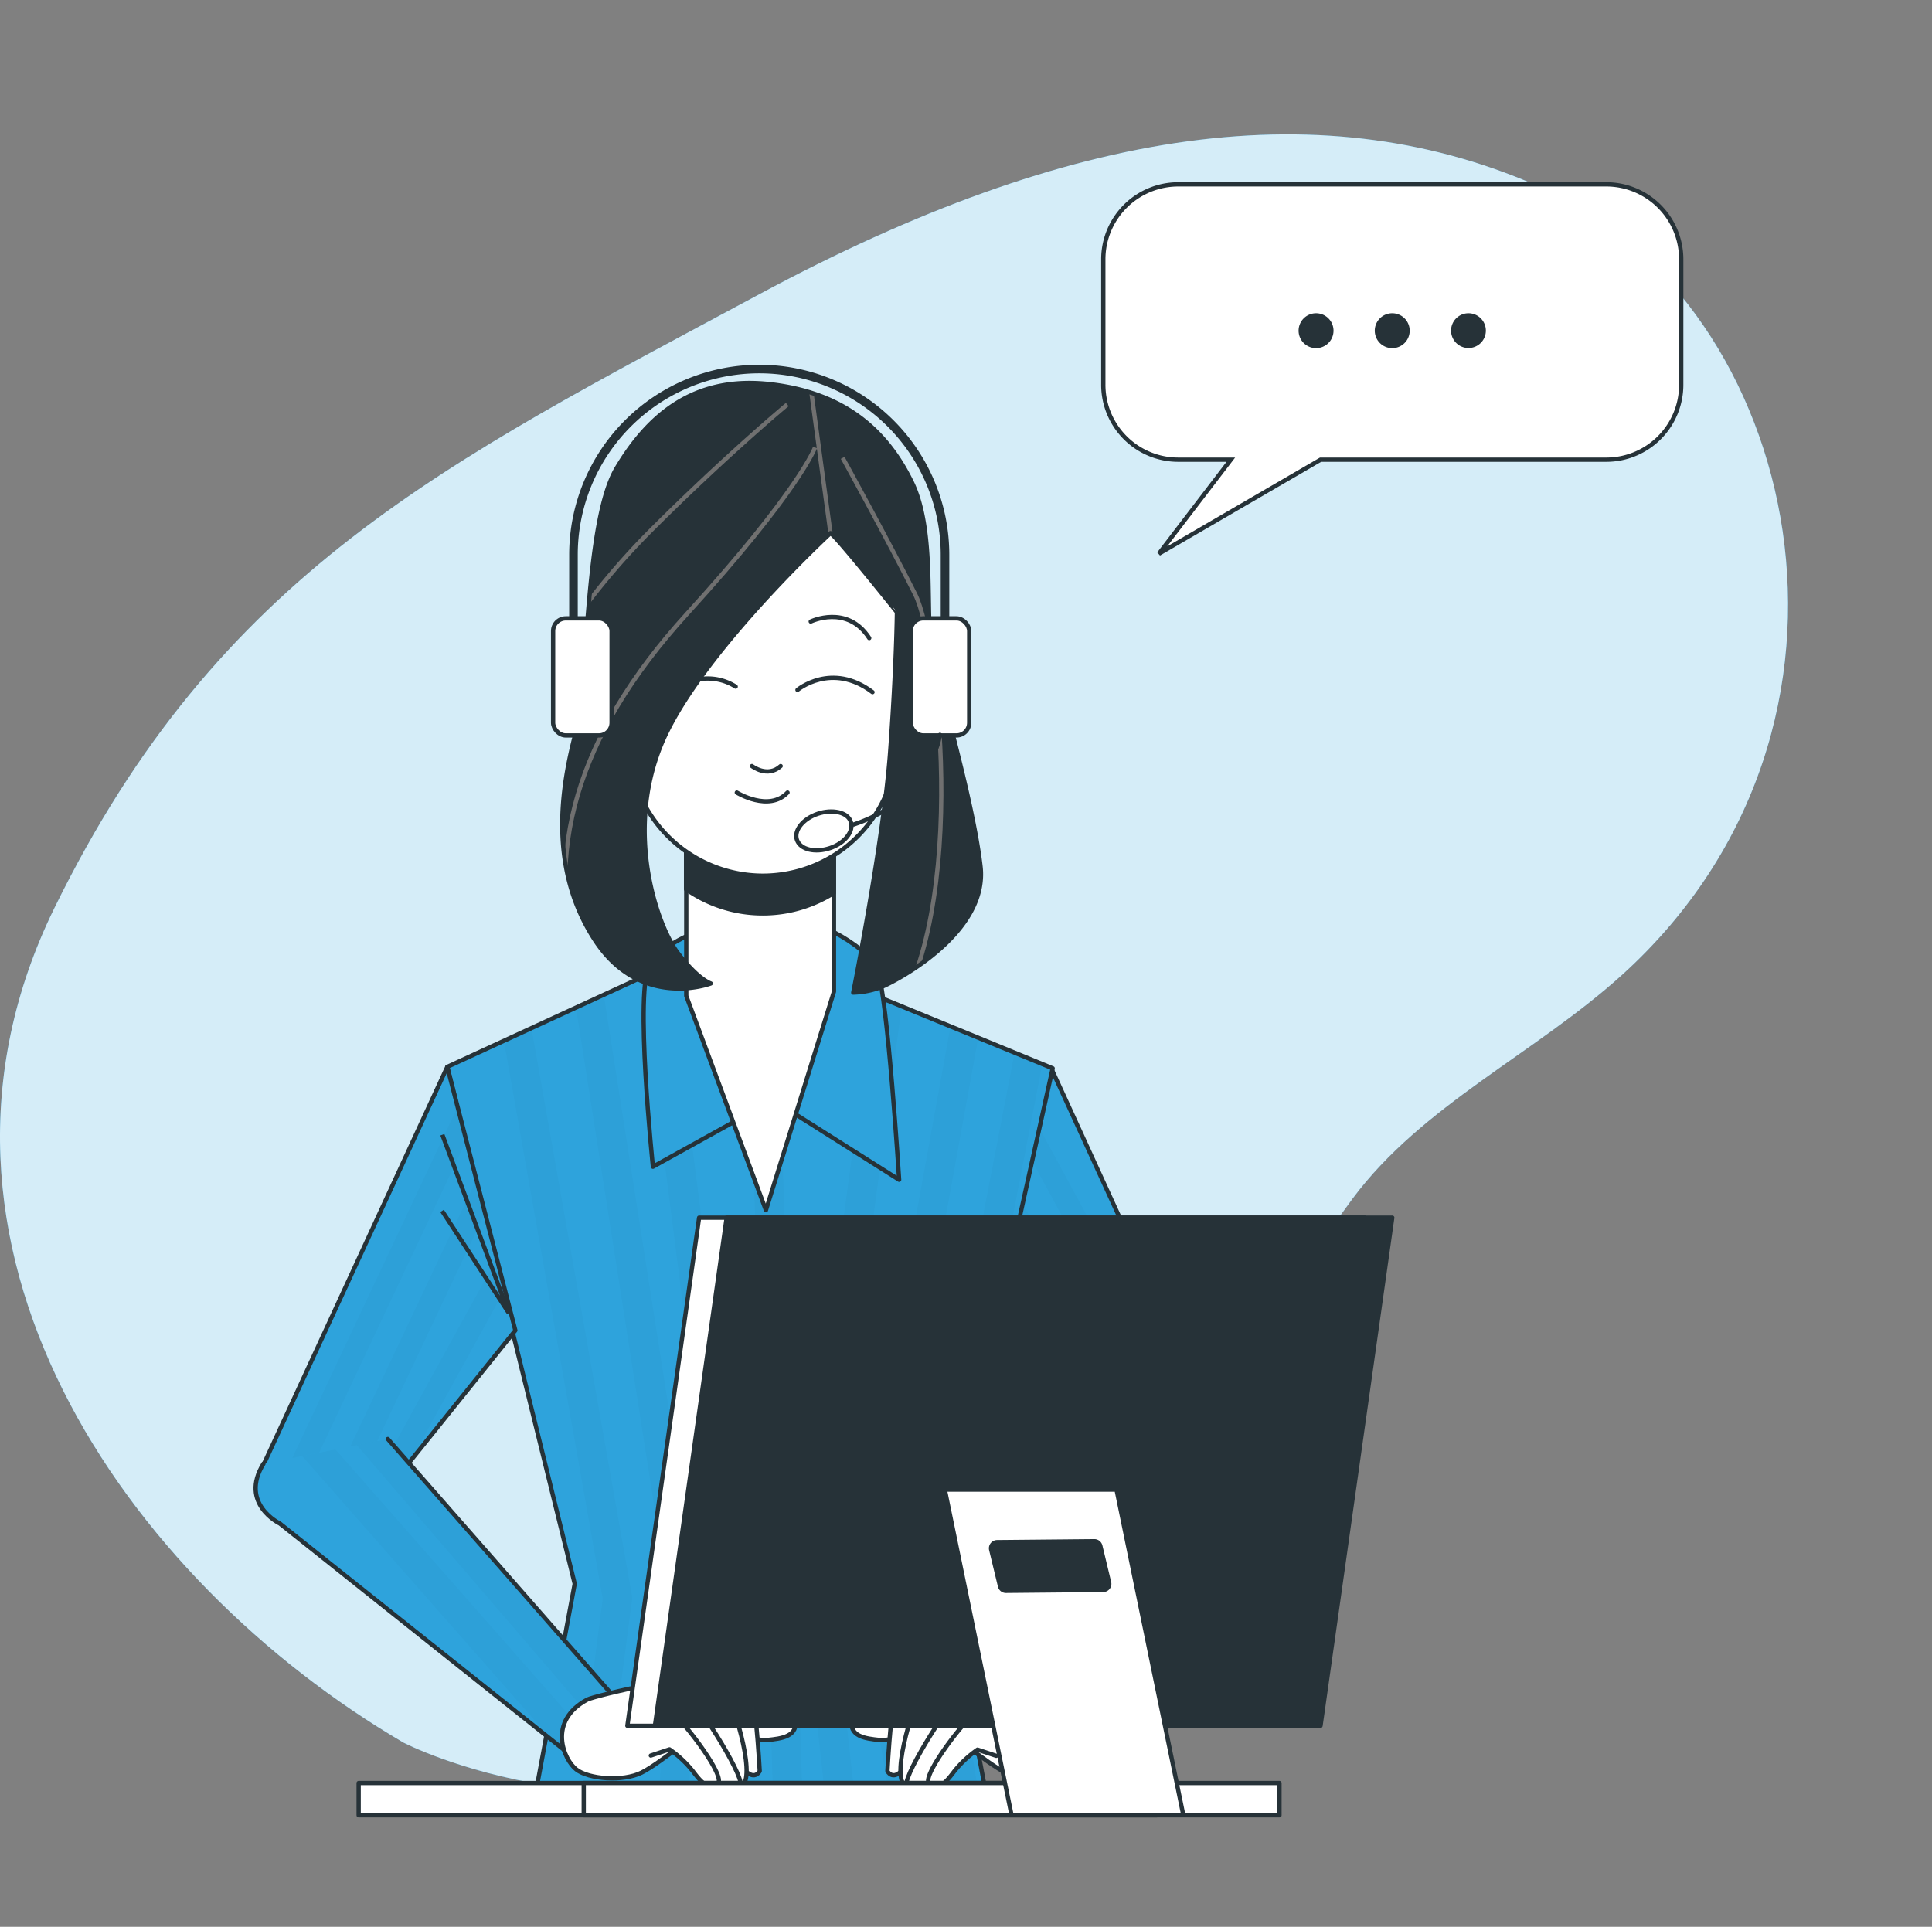<svg xmlns="http://www.w3.org/2000/svg" xmlns:xlink="http://www.w3.org/1999/xlink" width="451.136" height="450" viewBox="0 0 451.136 450">
  <rect x="0" y="0" width="451.136" height="450" fill="#808080" stroke="none"/>
  <defs>
    <clipPath id="clip-path">
      <path id="Path_9187" data-name="Path 9187" d="M381.983,313.24l42.849,93.514-26.956,7.6L366.09,374.782Z" transform="translate(-366.09 -313.24)" fill="#2ea3dc" stroke="#263238" stroke-linecap="round" stroke-linejoin="round" stroke-width="1"/>
    </clipPath>
    <clipPath id="clip-path-2">
      <path id="Path_9197" data-name="Path 9197" d="M340.564,296.31l-55.8,25.709L314.516,442.75l-9.478,50.788H410.906L400.429,438.35l25.694-115.992-58.511-24.017Z" transform="translate(-284.76 -296.31)" fill="#2ea3dc" stroke="#263238" stroke-linecap="round" stroke-linejoin="round" stroke-width="1"/>
    </clipPath>
    <clipPath id="clip-path-3">
      <path id="Path_9204" data-name="Path 9204" d="M300.147,313.02,256.19,408.211l28.063,5.923,31.787-39.572Z" transform="translate(-256.19 -313.02)" fill="#2ea3dc" stroke="#263238" stroke-linecap="round" stroke-linejoin="round" stroke-width="1"/>
    </clipPath>
    <clipPath id="clip-path-4">
      <path id="Path_9209" data-name="Path 9209" d="M286.546,369.51l55.465,63.25-10.77,12.17-69.9-55.665s-9.585-4.616-3.831-14" transform="translate(-255.674 -369.51)" fill="#2ea3dc" stroke="#263238" stroke-linecap="round" stroke-linejoin="round" stroke-width="1"/>
    </clipPath>
    <clipPath id="clip-path-5">
      <path id="Path_9220" data-name="Path 9220" d="M390.143,370.83,371.68,433.649l13.355,9.324,30.171-48.5s12.4-14,4.616-21.878" transform="translate(-371.68 -370.83)" fill="#2ea3dc" stroke="#263238" stroke-linecap="round" stroke-linejoin="round" stroke-width="1"/>
    </clipPath>
    <clipPath id="clip-path-6">
      <path id="Path_9240" data-name="Path 9240" d="M364.845,244.274s-30.894,28.525-39.51,49.311-.892,42.5,3.862,48.742,7.693,7.124,7.693,7.124-16.34,6.247-27.033-10.093-8.031-34.771-4.754-47.542,2.369-50.219,9.8-62.7,18.124-21.694,35.956-19.617,27.325,11.293,32.971,22.878,2.969,31.2,4.754,39.818,9.508,34.464,11.293,49.911-19.278,26.448-22.6,27.94a19.77,19.77,0,0,1-7.124,1.539s7.124-35.648,8.616-56.157,1.585-32.694,1.585-32.694S366.337,245.166,364.845,244.274Z" transform="translate(-302.21 -209.21)" fill="#263238" stroke="#263238" stroke-linecap="round" stroke-linejoin="round" stroke-width="1"/>
    </clipPath>
  </defs>
  <g id="دعم_فني_وخدمة_عملاء_مميزين" data-name="دعم فني وخدمة عملاء مميزين" transform="translate(-29.935 -28.334)">
    <rect id="Rectangle_16977" data-name="Rectangle 16977" width="450" height="450" transform="translate(31.071 28.334)" fill="none"/>
    <g id="freepik--background-simple--inject-2">
      <path id="Path_9181" data-name="Path 9181" d="M124.15,435.32s52.15,27.11,111.75-1.47,79-84,109.88-125.58c16.2-21.79,42.7-33.93,62.92-52.25C473.34,197.43,450,99.48,390.88,72.6,339.67,49.33,280.52,57.67,207.23,97.06S81.13,161.88,42.65,240.38,59.31,397.33,124.15,435.32Z" fill="#2ea3dc"/>
      <path id="Path_9182" data-name="Path 9182" d="M124.15,435.32s52.15,27.11,111.75-1.47,79-84,109.88-125.58c16.2-21.79,42.7-33.93,62.92-52.25C473.34,197.43,450,99.48,390.88,72.6,339.67,49.33,280.52,57.67,207.23,97.06S81.13,161.88,42.65,240.38,59.31,397.33,124.15,435.32Z" fill="#fff" opacity="0.8"/>
    </g>
    <g id="freepik--character-2--inject-2" transform="translate(89.629 114.523)">
      <path id="Path_9183" data-name="Path 9183" d="M381.983,313.24l42.849,93.514-26.956,7.6L366.09,374.782Z" transform="translate(-196.209 -149.922)" fill="#2ea3dc"/>
      <g id="Group_10270" data-name="Group 10270" transform="translate(169.881 163.318)" clip-path="url(#clip-path)">
        <g id="Group_10269" data-name="Group 10269" transform="translate(2.246 12.909)" opacity="0.02">
          <path id="Path_9184" data-name="Path 9184" d="M372.026,332.7l-1.816,7.062,35.587,61.25,5.108-1.431Z" transform="translate(-366.117 -315.668)"/>
          <path id="Path_9185" data-name="Path 9185" d="M397.29,398.216l5.139-1.446-33.11-53.65L367.55,350Z" transform="translate(-367.55 -310.056)"/>
          <path id="Path_9186" data-name="Path 9186" d="M374.907,321.63l-1.877,7.293,40.864,75.343,5.047-1.431Z" transform="translate(-364.599 -321.63)"/>
        </g>
      </g>
      <path id="Path_9188" data-name="Path 9188" d="M381.983,313.24l42.849,93.514-26.956,7.6L366.09,374.782Z" transform="translate(-196.209 -149.922)" fill="none" stroke="#263238" stroke-linecap="round" stroke-linejoin="round" stroke-width="1"/>
      <path id="Path_9189" data-name="Path 9189" d="M340.564,296.31l-55.8,25.709L314.516,442.75l-9.478,50.788H410.906L400.429,438.35l25.694-115.992-58.511-24.017Z" transform="translate(-240.01 -159.04)" fill="#2ea3dc"/>
      <g id="Group_10272" data-name="Group 10272" transform="translate(44.75 137.27)" clip-path="url(#clip-path-2)">
        <g id="Group_10271" data-name="Group 10271" transform="translate(13.232 1.862)" opacity="0.02">
          <path id="Path_9190" data-name="Path 9190" d="M330.548,490.425l2.139-48.1a3.388,3.388,0,0,0,0-.677L310.762,302.09l-6.462,2.969,21.54,137.316L323.7,490.425Z" transform="translate(-287.468 -295.059)"/>
          <path id="Path_9191" data-name="Path 9191" d="M338.064,433.283V433.1L320.678,297.52,314.17,300.6l17.078,133.347,4.4,59.019h6.862Z" transform="translate(-282.153 -297.52)"/>
          <path id="Path_9192" data-name="Path 9192" d="M317.085,487.695l6.154-46.941a3.416,3.416,0,0,0,0-1.046L299.776,307.16l-6.416,2.954,23.078,130.27-6.154,47.311Z" transform="translate(-293.36 -292.328)"/>
          <path id="Path_9193" data-name="Path 9193" d="M385.569,313.516l-6.447-2.646L355.6,432.524a3.491,3.491,0,0,0,0,1.2L364.06,485.7H371l-8.6-52.465.2-1-.339-1.723,5.154-23.217Z" transform="translate(-259.869 -290.33)"/>
          <path id="Path_9194" data-name="Path 9194" d="M337.371,305.29l-6.831.2L336.217,488.7h6.831Z" transform="translate(-273.336 -293.335)"/>
          <path id="Path_9195" data-name="Path 9195" d="M352.976,434.494,375.7,309.532l-6.462-2.662L346.16,433.863a3.075,3.075,0,0,0,0,1.185l9.016,52.8h6.939Z" transform="translate(-264.955 -292.484)"/>
          <path id="Path_9196" data-name="Path 9196" d="M344.9,432.821l17.278-128.054-6.539-2.677L338.07,432.329a3.079,3.079,0,0,0,0,.831l6.37,57.265h6.877Z" transform="translate(-269.296 -295.059)"/>
        </g>
      </g>
      <path id="Path_9198" data-name="Path 9198" d="M340.564,296.31l-55.8,25.709L314.516,442.75l-9.478,50.788H410.906L400.429,438.35l25.694-115.992-58.511-24.017Z" transform="translate(-240.01 -159.04)" fill="none" stroke="#263238" stroke-linecap="round" stroke-linejoin="round" stroke-width="1"/>
      <path id="Path_9199" data-name="Path 9199" d="M300.147,313.02,256.19,408.211l28.063,5.923,31.787-39.572Z" transform="translate(-255.397 -150.04)" fill="#2ea3dc"/>
      <g id="Group_10274" data-name="Group 10274" transform="translate(0.793 162.98)" clip-path="url(#clip-path-3)">
        <g id="Group_10273" data-name="Group 10273" transform="translate(5.431 9.37)" opacity="0.02">
          <path id="Path_9200" data-name="Path 9200" d="M302.987,342.1,272.37,397.811l3.169.662,7.324-9.124,21.986-40Z" transform="translate(-252.907 -306.728)"/>
          <path id="Path_9201" data-name="Path 9201" d="M303.142,337.894l-2-7.754L266.97,402.5l5.154,1.092Z" transform="translate(-255.815 -313.17)"/>
          <path id="Path_9202" data-name="Path 9202" d="M259.72,406.069l5.154,1.092,37.8-80.267-2.016-7.785Z" transform="translate(-259.72 -319.11)"/>
        </g>
        <path id="Path_9203" data-name="Path 9203" d="M284.032,323.32l15.509,41.618-15.57-23.832" transform="translate(-241.229 -307.473)" fill="none" stroke="#263238" stroke-width="1"/>
      </g>
      <path id="Path_9205" data-name="Path 9205" d="M300.147,313.02,256.19,408.211l28.063,5.923,31.787-39.572Z" transform="translate(-255.397 -150.04)" fill="none" stroke="#263238" stroke-linecap="round" stroke-linejoin="round" stroke-width="1"/>
      <path id="Path_9206" data-name="Path 9206" d="M286.546,369.51l55.465,63.25-10.77,12.17-69.9-55.665s-9.585-4.616-3.831-14" transform="translate(-255.674 -119.617)" fill="#2ea3dc"/>
      <g id="Group_10276" data-name="Group 10276" transform="translate(0 249.893)" clip-path="url(#clip-path-4)">
        <g id="Group_10275" data-name="Group 10275" transform="translate(10.855)" opacity="0.02">
          <path id="Path_9207" data-name="Path 9207" d="M327.921,437.161l5.2-4.446L305.15,400.158,278.271,369.51l-7.231,1.431Z" transform="translate(-258.255 -369.51)"/>
          <path id="Path_9208" data-name="Path 9208" d="M321.318,439.233l4.631,3.693,4.354-3.831-59.819-68-7.754,1.523Z" transform="translate(-262.73 -368.659)"/>
        </g>
      </g>
      <path id="Path_9210" data-name="Path 9210" d="M286.546,369.51l55.465,63.25-10.77,12.17-69.9-55.665s-9.585-4.616-3.831-14" transform="translate(-255.674 -119.617)" fill="none" stroke="#263238" stroke-linecap="round" stroke-linejoin="round" stroke-width="1"/>
      <path id="Path_9211" data-name="Path 9211" d="M308.069,410.789c1.539-.862,28.294-7.262,28.663-3.985s8.339,6.893,11.97,6.893,7.262-2.908,7.985,1.446-3.262,4.723-6.523,5.077-14.524-3.262-14.524-3.262-10.524,8.708-14.878,10.878-12.308,1.539-15.232-.723S298.653,415.867,308.069,410.789Z" transform="translate(-230.641 -100.031)" fill="#fff" stroke="#263238" stroke-linecap="round" stroke-linejoin="round" stroke-width="1"/>
      <path id="Path_9212" data-name="Path 9212" d="M322.05,406.961s10.154-2.908,12.308-1.815,3.277,22.863,3.277,22.863-1.092,2.169-3.277,0-9.431-18.463-9.431-18.463" transform="translate(-219.927 -100.557)" fill="#fff" stroke="#263238" stroke-linecap="round" stroke-linejoin="round" stroke-width="1"/>
      <path id="Path_9213" data-name="Path 9213" d="M319.246,406.989s10.524-2.539,12.709,1.446,7.616,21.771,3.262,22.509-5.8-5.093-5.8-5.093l-6.893-12.693-4.723-.723" transform="translate(-222.216 -99.862)" fill="#fff" stroke="#263238" stroke-linecap="round" stroke-linejoin="round" stroke-width="1"/>
      <path id="Path_9214" data-name="Path 9214" d="M316.39,409.207s5.077-2.169,7.616-.354,14.155,20.309,11.97,21.047-7.262.354-7.985-1.092-10.155-13.847-10.155-13.847" transform="translate(-222.976 -98.818)" fill="#fff" stroke="#263238" stroke-linecap="round" stroke-linejoin="round" stroke-width="1"/>
      <path id="Path_9215" data-name="Path 9215" d="M314,413.958s4.708-4.354,7.247-2.893,13.062,15.232,10.893,16.678-3.631,0-5.8-2.893a25.386,25.386,0,0,0-5.447-5.077l-4.354,1.446" transform="translate(-224.263 -97.399)" fill="#fff" stroke="#263238" stroke-linecap="round" stroke-linejoin="round" stroke-width="1"/>
      <path id="Path_9216" data-name="Path 9216" d="M390.143,370.83,371.68,433.649l13.355,9.324,30.171-48.5s12.4-14,4.616-21.878" transform="translate(-193.199 -118.906)" fill="#2ea3dc"/>
      <g id="Group_10278" data-name="Group 10278" transform="translate(178.481 251.924)" clip-path="url(#clip-path-5)">
        <g id="Group_10277" data-name="Group 10277" transform="translate(0.031 0.246)" opacity="0.1">
          <path id="Path_9217" data-name="Path 9217" d="M382.747,441.928l.231-.385L408.533,371.8l-7.139-.431L376.7,438.79l2.769,1.923Z" transform="translate(-369.007 -370.785)"/>
          <path id="Path_9218" data-name="Path 9218" d="M371.7,433.609l5.8,4.062,23.848-66.066-.662-.231-6.385-.385Z" transform="translate(-371.7 -370.99)"/>
          <path id="Path_9219" data-name="Path 9219" d="M413.14,375.733a8.647,8.647,0,0,0-2.185-3.677l-3.662-.215L388,423.52l18.34-29.51Z" transform="translate(-362.922 -370.532)"/>
        </g>
      </g>
      <path id="Path_9221" data-name="Path 9221" d="M390.143,370.83,371.68,433.649l13.355,9.324,30.171-48.5s12.4-14,4.616-21.878" transform="translate(-193.199 -118.906)" fill="none" stroke="#263238" stroke-linecap="round" stroke-linejoin="round" stroke-width="1"/>
      <path id="Path_9222" data-name="Path 9222" d="M394.769,410.789c-1.539-.862-28.31-7.262-28.663-3.985s-8.354,6.893-11.97,6.893-7.262-2.908-7.985,1.446,3.262,4.723,6.523,5.077,14.524-3.262,14.524-3.262,10.524,8.708,14.878,10.878,12.308,1.539,15.232-.723S404.2,415.867,394.769,410.789Z" transform="translate(-206.994 -100.031)" fill="#fff" stroke="#263238" stroke-linecap="round" stroke-linejoin="round" stroke-width="1"/>
      <path id="Path_9223" data-name="Path 9223" d="M367.13,406.961s-10.154-2.908-12.308-1.815-3.262,22.863-3.262,22.863,1.092,2.169,3.262,0,9.447-18.463,9.447-18.463" transform="translate(-204.035 -100.557)" fill="#fff" stroke="#263238" stroke-linecap="round" stroke-linejoin="round" stroke-width="1"/>
      <path id="Path_9224" data-name="Path 9224" d="M371.172,406.989s-10.508-2.539-12.693,1.446-7.693,21.771-3.262,22.509,5.8-5.093,5.8-5.093l6.893-12.693,4.723-.723" transform="translate(-202.968 -99.862)" fill="#fff" stroke="#263238" stroke-linecap="round" stroke-linejoin="round" stroke-width="1"/>
      <path id="Path_9225" data-name="Path 9225" d="M374.291,409.207s-5.077-2.169-7.616-.354-14.155,20.309-11.97,21.047,7.247.354,7.985-1.092,10.154-13.847,10.154-13.847" transform="translate(-202.487 -98.818)" fill="#fff" stroke="#263238" stroke-linecap="round" stroke-linejoin="round" stroke-width="1"/>
      <path id="Path_9226" data-name="Path 9226" d="M376.143,413.946s-4.708-4.37-7.231-2.831-13.062,15.232-10.878,16.678,3.631,0,5.8-2.893a25.39,25.39,0,0,1,5.447-5.077l4.354,1.446" transform="translate(-200.708 -97.387)" fill="#fff" stroke="#263238" stroke-linecap="round" stroke-linejoin="round" stroke-width="1"/>
      <path id="Path_9227" data-name="Path 9227" d="M328.562,293.207s-8.785,2.708-12.508,8.124.677,47.341.677,47.341l28.079-15.555,29.417,18.6s-2.708-42.941-5.077-49.034S351.9,289.5,346.825,290.176,328.562,293.207,328.562,293.207Z" transform="translate(-223.962 -162.368)" fill="#2ea3dc" stroke="#263238" stroke-linecap="round" stroke-linejoin="round" stroke-width="1"/>
      <path id="Path_9228" data-name="Path 9228" d="M321.03,277.089v38.895l18.6,50.049,15.893-51.065V276.75Z" transform="translate(-220.477 -169.574)" fill="#fff" stroke="#263238" stroke-linecap="round" stroke-linejoin="round" stroke-width="1"/>
      <path id="Path_9229" data-name="Path 9229" d="M321,291.059a31.125,31.125,0,0,0,17.924,5.647h0a31.079,31.079,0,0,0,16.57-4.77V276.75L321,277.135Z" transform="translate(-220.493 -169.574)" fill="#263238" stroke="#263238" stroke-linecap="round" stroke-linejoin="round" stroke-width="1"/>
      <path id="Path_9230" data-name="Path 9230" d="M345.584,323.315h0a31.341,31.341,0,0,1-31.34-31.325l-5.523-44.064A36.925,36.925,0,0,1,345.645,211h0a36.925,36.925,0,0,1,36.925,36.925l-5.723,44A31.325,31.325,0,0,1,345.584,323.315Z" transform="translate(-227.106 -204.984)" fill="#fff" stroke="#263238" stroke-linecap="round" stroke-linejoin="round" stroke-width="1"/>
      <path id="Path_9231" data-name="Path 9231" d="M337.91,256.789s7.985-6.693,17.524.523" transform="translate(-211.386 -181.846)" fill="none" stroke="#263238" stroke-linecap="round" stroke-linejoin="round" stroke-width="1"/>
      <path id="Path_9232" data-name="Path 9232" d="M331.325,255.962a12.093,12.093,0,0,0-7.985-1.8" transform="translate(-219.233 -181.788)" fill="none" stroke="#263238" stroke-linecap="round" stroke-linejoin="round" stroke-width="1"/>
      <path id="Path_9233" data-name="Path 9233" d="M339.92,245.793s8.508-4.123,13.662,3.862" transform="translate(-210.303 -186.82)" fill="none" stroke="#263238" stroke-linecap="round" stroke-linejoin="round" stroke-width="1"/>
      <path id="Path_9234" data-name="Path 9234" d="M331,267.36s3.616,2.831,6.708,0" transform="translate(-215.107 -174.631)" fill="none" stroke="#263238" stroke-linecap="round" stroke-linejoin="round" stroke-width="1"/>
      <path id="Path_9235" data-name="Path 9235" d="M328.7,271.38s7.477,4.616,11.847,0" transform="translate(-216.346 -172.466)" fill="none" stroke="#263238" stroke-linecap="round" stroke-linejoin="round" stroke-width="1"/>
      <path id="Path_9236" data-name="Path 9236" d="M364.845,244.274s-30.894,28.525-39.51,49.311-.892,42.5,3.862,48.742,7.693,7.124,7.693,7.124-16.34,6.247-27.033-10.093-8.031-34.771-4.754-47.542,2.369-50.219,9.8-62.7,18.124-21.694,35.956-19.617,27.325,11.293,32.971,22.878,2.969,31.2,4.754,39.818,9.508,34.464,11.293,49.911-19.278,26.448-22.6,27.94a19.77,19.77,0,0,1-7.124,1.539s7.124-35.648,8.616-56.157,1.585-32.694,1.585-32.694S366.337,245.166,364.845,244.274Z" transform="translate(-230.612 -205.949)" fill="#263238"/>
      <g id="Group_10279" data-name="Group 10279" transform="translate(71.598 3.261)" clip-path="url(#clip-path-6)">
        <path id="Path_9237" data-name="Path 9237" d="M361,219s-3.646,10.047-29.879,38.833-33.356,56.25-25.386,83.082" transform="translate(-301.977 -203.937)" fill="none" stroke="#707070" stroke-width="1"/>
        <path id="Path_9238" data-name="Path 9238" d="M357.428,212.48S343,224.435,325.119,242.343a167.412,167.412,0,0,0-27.879,37.341" transform="translate(-304.887 -207.448)" fill="none" stroke="#707070" stroke-width="1"/>
        <path id="Path_9239" data-name="Path 9239" d="M344.77,220.57s10.955,19.909,16.924,31.864,12.955,79.144-7.954,103.084" transform="translate(-279.29 -203.091)" fill="none" stroke="#707070" stroke-width="1"/>
        <line id="Line_250" data-name="Line 250" x2="4.616" y2="34.018" transform="translate(58.018 1.047)" fill="none" stroke="#707070" stroke-width="1"/>
      </g>
      <path id="Path_9241" data-name="Path 9241" d="M364.845,244.274s-30.894,28.525-39.51,49.311-.892,42.5,3.862,48.742,7.693,7.124,7.693,7.124-16.34,6.247-27.033-10.093-8.031-34.771-4.754-47.542,2.369-50.219,9.8-62.7,18.124-21.694,35.956-19.617,27.325,11.293,32.971,22.878,2.969,31.2,4.754,39.818,9.508,34.464,11.293,49.911-19.278,26.448-22.6,27.94a19.77,19.77,0,0,1-7.124,1.539s7.124-35.648,8.616-56.157,1.585-32.694,1.585-32.694S366.337,245.166,364.845,244.274Z" transform="translate(-230.612 -205.949)" fill="none" stroke="#263238" stroke-linecap="round" stroke-linejoin="round" stroke-width="1"/>
      <rect id="Rectangle_16973" data-name="Rectangle 16973" width="13.662" height="27.34" rx="2.96" transform="translate(69.459 58.235)" fill="#fff" stroke="#263238" stroke-linecap="round" stroke-linejoin="round" stroke-width="1"/>
      <rect id="Rectangle_16974" data-name="Rectangle 16974" width="13.662" height="27.34" rx="2.96" transform="translate(152.957 58.235)" fill="#fff" stroke="#263238" stroke-linecap="round" stroke-linejoin="round" stroke-width="1"/>
      <path id="Path_9242" data-name="Path 9242" d="M390.669,265.324V250.462A43.372,43.372,0,0,0,347.3,207.09h0a43.387,43.387,0,0,0-43.387,43.372v14.862" transform="translate(-229.697 -207.09)" fill="none" stroke="#263238" stroke-linejoin="round" stroke-width="2"/>
      <path id="Path_9243" data-name="Path 9243" d="M366.574,262.62s-1.923,14.878-20.124,20.94" transform="translate(-206.787 -177.184)" fill="none" stroke="#263238" stroke-linecap="round" stroke-linejoin="round" stroke-width="1"/>
      <path id="Path_9244" data-name="Path 9244" d="M350.456,276.647c.769,2.231-1.4,5-4.862,6.154s-6.862.369-7.693-1.862,1.4-5,4.846-6.154S349.732,274.416,350.456,276.647Z" transform="translate(-211.484 -170.917)" fill="none" stroke="#263238" stroke-linecap="round" stroke-linejoin="round" stroke-width="1"/>
    </g>
    <g id="freepik--text-balloon--inject-2" transform="translate(287.565 71.397)">
      <path id="Path_9245" data-name="Path 9245" d="M300.79,168.21H200.784a17.493,17.493,0,0,0-17.493,17.478v29.233a17.493,17.493,0,0,0,17.463,17.586h12.308l-16.786,21.955,37.741-21.955H300.79a17.493,17.493,0,0,0,17.447-17.54V185.734A17.493,17.493,0,0,0,300.79,168.21Z" transform="translate(-183.29 -168.21)" fill="#fff" stroke="#263238" stroke-width="1"/>
      <path id="Path_9246" data-name="Path 9246" d="M221.084,191.832a4.077,4.077,0,1,1-4.077-4.062,4.077,4.077,0,0,1,4.077,4.062Z" transform="translate(-167.327 -157.676)" fill="#263238"/>
      <path id="Path_9247" data-name="Path 9247" d="M232.644,191.832a4.077,4.077,0,1,1-4.062-4.062,4.077,4.077,0,0,1,4.062,4.062Z" transform="translate(-161.101 -157.676)" fill="#263238"/>
      <path id="Path_9248" data-name="Path 9248" d="M244.194,191.832a4.062,4.062,0,1,1-4.062-4.062A4.062,4.062,0,0,1,244.194,191.832Z" transform="translate(-154.865 -157.676)" fill="#263238"/>
    </g>
    <g id="freepik--device-2--inject-2" transform="translate(113.685 312.72)">
      <rect id="Rectangle_16975" data-name="Rectangle 16975" width="186.381" height="7.524" transform="translate(0 132.039)" fill="#fff" stroke="#263238" stroke-linecap="round" stroke-linejoin="round" stroke-width="1"/>
      <rect id="Rectangle_16976" data-name="Rectangle 16976" width="162.456" height="7.524" transform="translate(52.557 132.039)" fill="#fff" stroke="#263238" stroke-linecap="round" stroke-linejoin="round" stroke-width="1"/>
      <path id="Path_9249" data-name="Path 9249" d="M467.515,454.579H312.09L328.845,335.91H484.27Z" transform="translate(-249.348 -335.91)" fill="#fff" stroke="#263238" stroke-linecap="round" stroke-linejoin="round" stroke-width="1"/>
      <path id="Path_9250" data-name="Path 9250" d="M471.7,454.579H316.27L333.025,335.91H488.45Z" transform="translate(-247.096 -335.91)" fill="#263238" stroke="#263238" stroke-linecap="round" stroke-linejoin="round" stroke-width="1"/>
      <path id="Path_9251" data-name="Path 9251" d="M400.365,377.19l15.6,76.036h-40.11L360.27,377.19Zm-27.2,22.571a1.415,1.415,0,0,0,1.385,1.077l22.724-.215a1.416,1.416,0,0,0,1.354-1.754l-2.046-8.524a1.431,1.431,0,0,0-1.385-1.092l-22.725.215a1.431,1.431,0,0,0-1.369,1.754Z" transform="translate(-223.4 -313.678)" fill="#fff" stroke="#263238" stroke-linecap="round" stroke-linejoin="round" stroke-width="1"/>
    </g>
  </g>
</svg>

